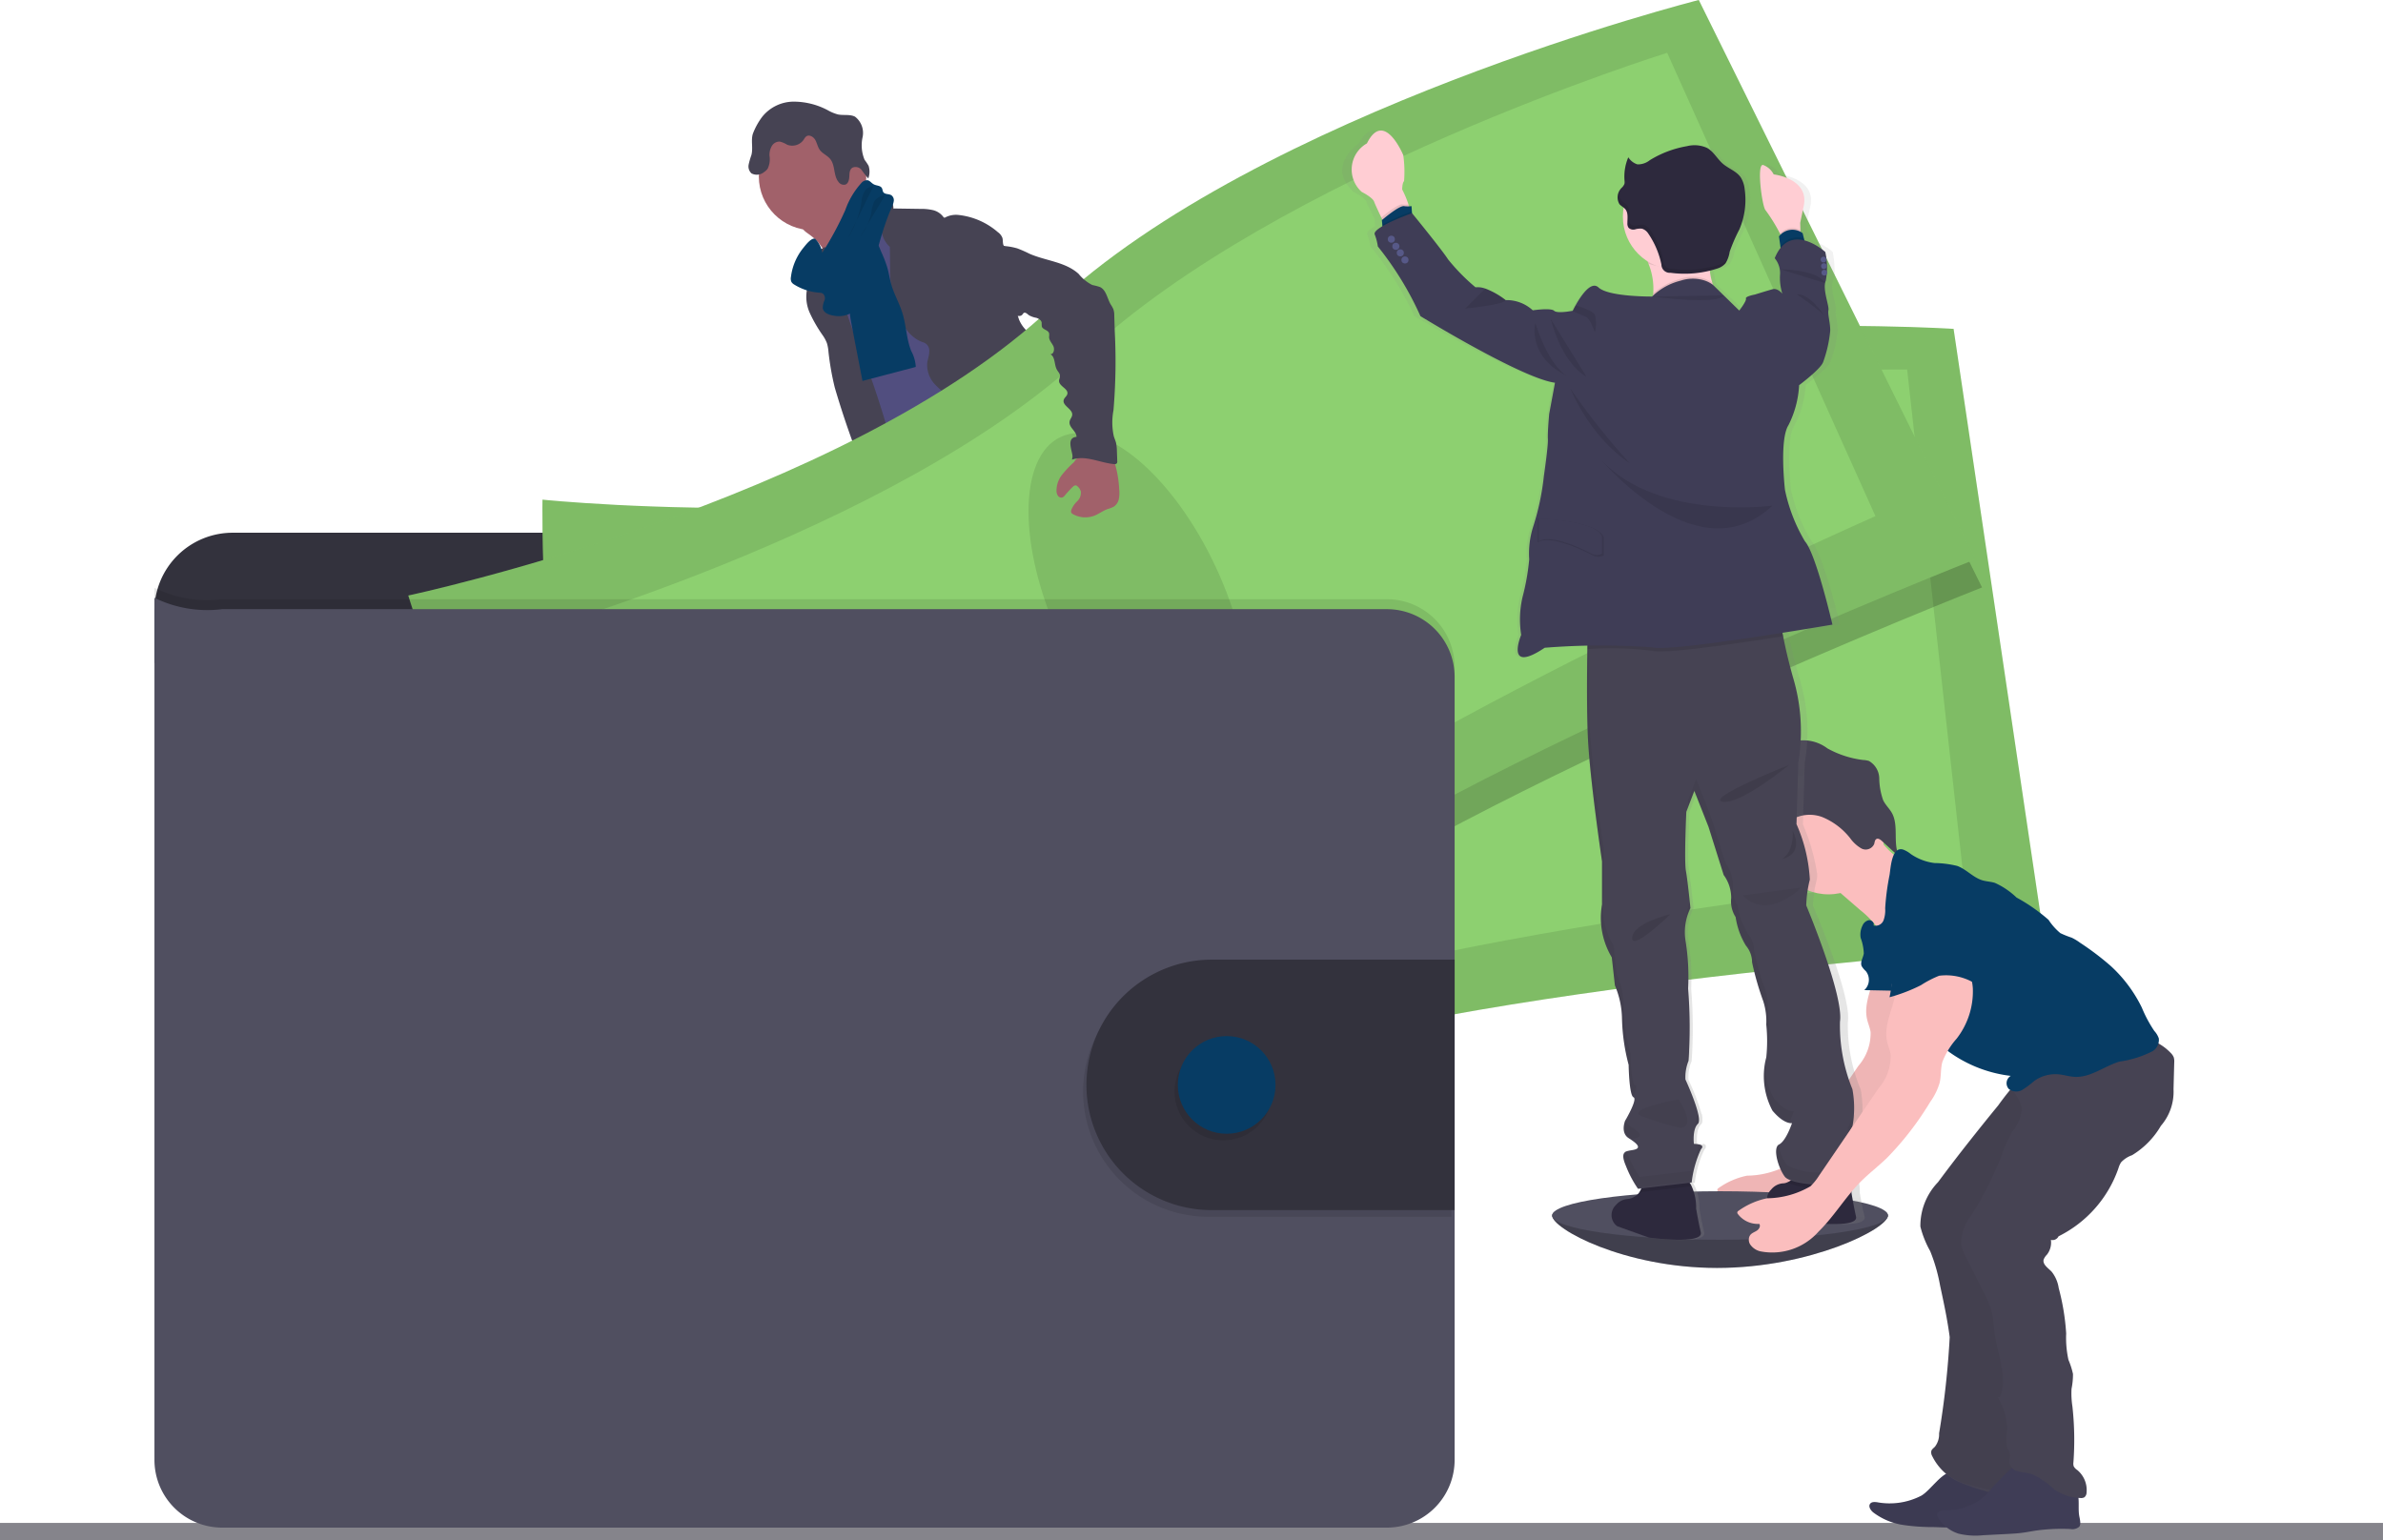 <svg xmlns="http://www.w3.org/2000/svg" xmlns:xlink="http://www.w3.org/1999/xlink" viewBox="0 0 119.097 77">
  <defs>
    <style>
      .cls-1 {
        fill: #85848b;
      }

      .cls-2 {
        fill: #504f60;
      }

      .cls-3 {
        opacity: 0.2;
      }

      .cls-4 {
        fill: #073c64;
      }

      .cls-5 {
        fill: #514e7f;
      }

      .cls-6 {
        fill: #464353;
      }

      .cls-7 {
        fill: #a1616a;
      }

      .cls-19, .cls-8 {
        opacity: 0.1;
      }

      .cls-9 {
        fill: #33323d;
      }

      .cls-10 {
        fill: #8dd070;
      }

      .cls-11 {
        fill: #fbbebe;
      }

      .cls-12, .cls-16 {
        opacity: 0.05;
      }

      .cls-13 {
        fill: #3f3d56;
      }

      .cls-14 {
        fill: url(#linear-gradient);
      }

      .cls-15 {
        fill: #2d293d;
      }

      .cls-17 {
        fill: #ffcdd3;
      }

      .cls-18 {
        fill: #575988;
      }
    </style>
    <linearGradient id="linear-gradient" x1="0.5" y1="1" x2="0.5" gradientUnits="objectBoundingBox">
      <stop offset="0" stop-color="gray" stop-opacity="0.251"/>
      <stop offset="0.54" stop-color="gray" stop-opacity="0.122"/>
      <stop offset="1" stop-color="gray" stop-opacity="0.102"/>
    </linearGradient>
  </defs>
  <g id="undraw_wallet_aym5" transform="translate(0)">
    <rect id="Rectangle_16" data-name="Rectangle 16" class="cls-1" width="119.096" height="0.87" transform="translate(0 76.13)"/>
    <path id="Path_2" data-name="Path 2" class="cls-2" d="M784.865,649.913c0,.669-3.9,2.621-8.538,2.621s-8.247-1.952-8.247-2.621,3.757-.454,8.4-.454S784.865,649.242,784.865,649.913Z" transform="translate(-690.509 -589.15)"/>
    <path id="Path_3" data-name="Path 3" class="cls-3" d="M784.865,653.72c0,.669-3.9,2.621-8.538,2.621s-8.247-1.952-8.247-2.621" transform="translate(-690.509 -592.958)"/>
    <path id="Path_4" data-name="Path 4" class="cls-4" d="M502.083,531.563a5.181,5.181,0,0,0,2.254-.076c.113-.035.238-.113.227-.227a.275.275,0,0,0-.051-.113,7.008,7.008,0,0,1-.681-1.3.113.113,0,0,0-.042-.059.106.106,0,0,0-.073,0c-.332.087-.62.3-.95.394a1.35,1.35,0,0,1-.517.039c-.15-.017-.354-.141-.49-.125C501.837,530.594,502.025,531.057,502.083,531.563Z" transform="translate(-454.409 -483.085)"/>
    <path id="Path_5" data-name="Path 5" class="cls-4" d="M623.546,514.284a3.936,3.936,0,0,0,1.3-1.223.212.212,0,0,0,.035-.106.218.218,0,0,0-.042-.1,4.216,4.216,0,0,0-1.059-1.143,3.087,3.087,0,0,0-.59.545c-.125.132-.47.34-.473.541,0,.114.132.245.193.34q.124.184.236.374A4.44,4.44,0,0,1,623.546,514.284Z" transform="translate(-561.643 -467.062)"/>
    <path id="Path_6" data-name="Path 6" class="cls-5" d="M470.532,539.409a.505.505,0,0,1-.091.329.446.446,0,0,1-.191.113c-1.052.377-2.269-.093-3.319.278-.216.076-.42.186-.637.259a3.463,3.463,0,0,1-.794.141c-.371.035-.744.058-1.117.068a2.684,2.684,0,0,1-.842-.074,1.011,1.011,0,0,1-.646-.512.491.491,0,0,1-.032-.364.392.392,0,0,1,.069-.113,1,1,0,0,1,.247-.2l.387-.25a2.6,2.6,0,0,1,.587-.311c.153-.05.315-.071.471-.113a3.2,3.2,0,0,0,1.345-1l.527-.562a.529.529,0,0,1,.183-.146.506.506,0,0,1,.227-.022,3.034,3.034,0,0,1,1.435.481,1.859,1.859,0,0,0,.354.209,1.264,1.264,0,0,0,.989-.122c.135-.073.105-.113.162-.243s.2-.212.315-.094a.333.333,0,0,1,.075.143,4.024,4.024,0,0,1,.07,1.17.516.516,0,0,0,.023.182,1.028,1.028,0,0,0,.1.168.384.384,0,0,1,.022.043A1.154,1.154,0,0,1,470.532,539.409Z" transform="translate(-419.908 -489.412)"/>
    <path id="Path_7" data-name="Path 7" class="cls-6" d="M470.532,554.541a.5.5,0,0,1-.091.329.446.446,0,0,1-.191.113c-1.052.377-2.269-.093-3.319.278-.216.076-.42.186-.637.259a3.463,3.463,0,0,1-.794.141c-.371.035-.744.058-1.117.068a2.688,2.688,0,0,1-.842-.074,1.011,1.011,0,0,1-.646-.512.491.491,0,0,1-.032-.364.392.392,0,0,1,.069-.113c.061.128.106.3.144.36a.736.736,0,0,0,.492.355,1.225,1.225,0,0,0,.454-.058,22.868,22.868,0,0,0,2.882-.6,6.659,6.659,0,0,1,.944-.363,7.407,7.407,0,0,1,1.021-.083c.538-.043,1.059-.205,1.589-.29A1.154,1.154,0,0,1,470.532,554.541Z" transform="translate(-419.908 -504.544)"/>
    <path id="Path_8" data-name="Path 8" class="cls-5" d="M604.68,519.585a1.913,1.913,0,0,1-.581,1.035,6.765,6.765,0,0,0-.814.89,7.166,7.166,0,0,1-.749,1.284,2.055,2.055,0,0,1-.454.323,3.17,3.17,0,0,1-.584.269,4.359,4.359,0,0,1-1.651.09,1.486,1.486,0,0,1-.524-.1,1.58,1.58,0,0,1-.218-.134,1.04,1.04,0,0,1-.34-.34.34.34,0,0,1-.033-.247.582.582,0,0,1,.158-.241,3.75,3.75,0,0,1,.4-.36,2.389,2.389,0,0,0,.52-.454,1.468,1.468,0,0,0,.2-.454,4.032,4.032,0,0,0,.146-.868,2.757,2.757,0,0,1,.06-.581c.084-.3.306-.567.281-.877a.219.219,0,0,1,.011-.133.185.185,0,0,1,.1-.065,1.851,1.851,0,0,1,.542-.126.632.632,0,0,1,.5.2c.077.093.128.227.242.263a.383.383,0,0,0,.172.007,1.445,1.445,0,0,0,.794-.244A.99.99,0,0,0,603.2,518c0-.1-.047-.211.114-.227.12-.016.216.113.277.193a2.688,2.688,0,0,1,.531.967.286.286,0,0,1,.1-.019.439.439,0,0,1,.362.185A.72.72,0,0,1,604.68,519.585Z" transform="translate(-540.368 -472.432)"/>
    <path id="Path_9" data-name="Path 9" class="cls-6" d="M605.015,528.372a1.913,1.913,0,0,1-.581,1.035,6.761,6.761,0,0,0-.814.89,7.166,7.166,0,0,1-.749,1.284,2.053,2.053,0,0,1-.454.323,3.169,3.169,0,0,1-.584.269,4.36,4.36,0,0,1-1.651.09,1.486,1.486,0,0,1-.524-.1,1.569,1.569,0,0,1-.218-.134,1.04,1.04,0,0,1-.34-.34.828.828,0,0,1,.34-.082c.245.014.424.245.659.317.335.1.668-.135,1.008-.216.221-.052.454-.039.673-.113a1.664,1.664,0,0,0,.5-.3,2.538,2.538,0,0,0,.532-.513,3.3,3.3,0,0,0,.312-.623,8.9,8.9,0,0,1,.631-1.207.851.851,0,0,1,.128-.168,1.79,1.79,0,0,1,.174-.126,1.318,1.318,0,0,0,.4-.731,1.285,1.285,0,0,1,.09-.244.439.439,0,0,1,.362.185A.72.72,0,0,1,605.015,528.372Z" transform="translate(-540.703 -481.219)"/>
    <path id="Path_10" data-name="Path 10" class="cls-7" d="M438.082,200.094a2.407,2.407,0,0,1,.681.794,16.391,16.391,0,0,1,1.021,3.074c.3-.3,1.475-.349,1.777-.65.126-.126.806-.755.908-.9s.86-.454.943-.608c.31-.555-2.2-2.657-1.876-3.206a.143.143,0,0,0,.026-.086.141.141,0,0,0-.042-.067,3.76,3.76,0,0,0-.725-.5,1.15,1.15,0,0,1-.553-.658,2.384,2.384,0,0,0-.641.433q-.69.591-1.356,1.206c-.174.161-.509.376-.59.606C437.56,199.783,437.916,199.959,438.082,200.094Z" transform="translate(-397.564 -188.319)"/>
    <path id="Path_11" data-name="Path 11" class="cls-5" d="M452.627,214.13a7.384,7.384,0,0,0-1.073.878,2.137,2.137,0,0,0-.681,1.094c-.032.169-.027.34-.053.512-.113.743-.756,1.288-1.039,1.983a3.439,3.439,0,0,0-.18.664,7.843,7.843,0,0,0-.13,1.3c-.007.423.408.715.561,1.11a6.773,6.773,0,0,1,.27,1.206,14.3,14.3,0,0,0,.681,2.235c.559,1.545,2.373,5.818,2.932,7.364,1.715-.43,6.278-1.418,7.8-2.325.506-.3-3.512-3.707-2.971-3.942a.2.2,0,0,0,.152-.285c-.541-2.367-2.234-4.312-3-6.616a20.072,20.072,0,0,0-1.109-2.243c-.329-.689-.5-1.45-.9-2.1a1.328,1.328,0,0,0-.287-.357,1.692,1.692,0,0,0-.317-.192C453.053,214.3,452.844,214.24,452.627,214.13Z" transform="translate(-408.051 -203.248)"/>
    <circle id="Ellipse_1" data-name="Ellipse 1" class="cls-7" cx="2.684" cy="2.684" r="2.684" transform="translate(37.925 6.139)"/>
    <path id="Path_12" data-name="Path 12" class="cls-6" d="M466.4,205.227a.9.9,0,0,1,1.009-.145.487.487,0,0,1,.3.484l1.331.02a2.672,2.672,0,0,1,.631.058.917.917,0,0,1,.526.33c.016.022.034.048.061.051a.1.1,0,0,0,.061-.02,1.155,1.155,0,0,1,.663-.113,3.58,3.58,0,0,1,1.948.856.63.63,0,0,1,.227.283c.047.151-.009.34.114.448a15.976,15.976,0,0,0,.715,3.631,1.629,1.629,0,0,0,.4.579,2.334,2.334,0,0,1,.43.642c.243.631-.092,1.373.144,2.006a3.436,3.436,0,0,0,.454.721,1.863,1.863,0,0,1,.388.93c.01.152-.009.305,0,.454a2.75,2.75,0,0,0,.113.6q.145.549.3,1.1a2.491,2.491,0,0,0,.926,1.541,7.558,7.558,0,0,1-3.839-.015,1.989,1.989,0,0,1-.479-.239,2.759,2.759,0,0,1-.841-1.355,6.4,6.4,0,0,1-.469-1.749,2.008,2.008,0,0,0-.081-.567,1.616,1.616,0,0,0-.753-.71,3.616,3.616,0,0,1-.908-.706,1.41,1.41,0,0,1-.368-1.06c.023-.187.1-.368.1-.556a.436.436,0,0,0-.258-.454c-.929-.281-1.373-1.382-1.58-2.331a7.482,7.482,0,0,1-.119-1.486l-.012-.968a1.278,1.278,0,0,1-.418-.918,1.089,1.089,0,0,0-.006-.3.839.839,0,0,0-.213-.323A2.887,2.887,0,0,1,466.4,205.227Z" transform="translate(-423.061 -195.144)"/>
    <path id="Path_13" data-name="Path 13" class="cls-6" d="M439.75,227.9a7.431,7.431,0,0,1-.03.9c-.026.113-.071.227-.1.332a1.952,1.952,0,0,0,.124,1.263,7.034,7.034,0,0,0,.646,1.118,1.816,1.816,0,0,1,.207.387,2,2,0,0,1,.079.441,13.717,13.717,0,0,0,.315,1.784,44.922,44.922,0,0,0,1.906,5.257.428.428,0,0,0,.259.176.471.471,0,0,0,.22-.045l.681-.261a.445.445,0,0,0,.158-.086.406.406,0,0,0,.1-.268,46.388,46.388,0,0,0-1.582-5.453,41.707,41.707,0,0,1-1.658-4.737,3.443,3.443,0,0,0-.487-1.515c-.137-.15-.091-.086-.255-.008a1.864,1.864,0,0,0-.241.126A.788.788,0,0,0,439.75,227.9Z" transform="translate(-399.27 -214.747)"/>
    <path id="Path_14" data-name="Path 14" class="cls-6" d="M556.62,320.79" transform="translate(-503.044 -297.805)"/>
    <path id="Path_15" data-name="Path 15" class="cls-4" d="M458.163,224.254c.183.966.371,1.929.558,2.895l2.664-.7a1.872,1.872,0,0,0-.227-.794c-.243-.609-.249-1.288-.445-1.914-.149-.477-.407-.915-.547-1.395-.081-.279-.121-.567-.2-.85a6.177,6.177,0,0,0-.313-.811,5.08,5.08,0,0,0-.581-1.077,1.694,1.694,0,0,0-.9.582,1.257,1.257,0,0,0-.166.567c-.047.6.17,1.2.1,1.794a5.275,5.275,0,0,0,.056,1.7Z" transform="translate(-415.616 -208.106)"/>
    <path id="Path_16" data-name="Path 16" class="cls-6" d="M476.643,328.738a3.182,3.182,0,0,1-.244,1.726,13.377,13.377,0,0,0-.542,2.6,2.249,2.249,0,0,1-.134.657c-.084.19-.227.349-.325.53a2.662,2.662,0,0,0-.2,1.6c.039.357.1.714.168,1.065a2.7,2.7,0,0,1,.069,1.3c.211-.047.354.227.34.441a1.177,1.177,0,0,0,.02.639c.261.1.263.454.255.732a6.157,6.157,0,0,0,.182,1.43q.592,2.848,1.257,5.68a4.386,4.386,0,0,0,2.993.2.6.6,0,0,0,.379-.381.665.665,0,0,0-.036-.293l-.433-1.577a2.9,2.9,0,0,1-.155-1.166c.042-.292.169-.606.026-.864-.049-.089-.126-.158-.183-.242-.227-.332-.108-.777-.09-1.18a.935.935,0,0,0-.018-.27,1.349,1.349,0,0,0-.129-.3,4.53,4.53,0,0,1-.5-2.254.557.557,0,0,0-.04-.294.95.95,0,0,1-.074-.12.329.329,0,0,1,.024-.217,1.987,1.987,0,0,1-.349-.34.489.489,0,0,0,.084-.765.255.255,0,0,0,.121-.439c-.056-.039-.129-.056-.169-.113-.061-.084-.011-.2.039-.29l.264-.478c.2-.355.242-.794.454-1.135a8.5,8.5,0,0,0,.7-1.6l.764-2.107.514.446a1.625,1.625,0,0,1,.422.481,2.076,2.076,0,0,1,.137.576c.188,1.144.908,2.135,1.174,3.262a2.148,2.148,0,0,0,.243.728,1.587,1.587,0,0,1,.138.209,1.108,1.108,0,0,1,.058.346,1.615,1.615,0,0,0,.681,1.157c.253.174.567.293.7.567a1.057,1.057,0,0,0,.113.242c.123.148.387.165.439.349.03.1-.025.227.033.318a.3.3,0,0,0,.126.094l.739.369c.826.413,1.248,1.362,1.858,2.053a4.428,4.428,0,0,1,.556.735c.263.471.385,1.062.829,1.362a1.256,1.256,0,0,1,.322.239c.14.184.089.441.1.673s.189.507.41.437a1.614,1.614,0,0,0,0,.857,4.312,4.312,0,0,0,2.617-1.06,1.032,1.032,0,0,0,.426-.715.256.256,0,0,0-.032-.142.405.405,0,0,0-.167-.126c-.691-.374-.9-1.242-1.248-1.947a16.865,16.865,0,0,0-1.135-1.735c-.822-1.243-1.382-2.746-2.625-3.566a1.786,1.786,0,0,1-.728-.639c-.076-.167-.085-.357-.145-.53a.46.46,0,0,0-.388-.34,2.378,2.378,0,0,0,.089-.824,1.04,1.04,0,0,0-.041-.355,1.728,1.728,0,0,0-.183-.352,3.374,3.374,0,0,1-.468-1.815,2.976,2.976,0,0,0-.032-.979c-.05-.158-.137-.3-.2-.454a2.837,2.837,0,0,1-.142-.853l-.068-1.09a5.364,5.364,0,0,0-.141-1.078c-.227-.846-.454-4.392-1.231-4.792s-2.113,2.33-2.988,2.383a3.89,3.89,0,0,0-1.135.219,5.529,5.529,0,0,0-1.546,1.021l-1.609,1.351A5.93,5.93,0,0,1,476.643,328.738Z" transform="translate(-430.83 -299.745)"/>
    <path id="Path_17" data-name="Path 17" class="cls-6" d="M414.818,163.758a2.023,2.023,0,0,1,1.561-.761,3.637,3.637,0,0,1,1.726.433,2.131,2.131,0,0,0,.5.207c.284.058.6-.019.856.113a1.025,1.025,0,0,1,.377,1.021,1.875,1.875,0,0,0,.1,1.135,2.619,2.619,0,0,1,.2.3.98.98,0,0,1-.016.631,4.086,4.086,0,0,1-.326-.416.384.384,0,0,0-.47-.121c-.146.1-.144.278-.152.439s-.049.354-.2.406a.326.326,0,0,1-.34-.133c-.26-.318-.155-.825-.413-1.145-.146-.182-.39-.27-.525-.461-.107-.15-.134-.34-.227-.5s-.31-.279-.454-.168a.614.614,0,0,0-.121.162.7.7,0,0,1-.828.25,1.386,1.386,0,0,0-.359-.155.444.444,0,0,0-.41.227.885.885,0,0,0-.113.474,1.093,1.093,0,0,1-.089.65.672.672,0,0,1-.182.172.565.565,0,0,1-.629.065.472.472,0,0,1-.141-.44,3.559,3.559,0,0,1,.134-.465c.1-.352-.031-.748.078-1.079A3.443,3.443,0,0,1,414.818,163.758Z" transform="translate(-376.727 -157.916)"/>
    <path id="Path_18" data-name="Path 18" class="cls-4" d="M432.754,202.49a.413.413,0,0,0,.025.246.391.391,0,0,0,.134.128,2.753,2.753,0,0,0,1.264.41.385.385,0,0,1,.175.045.307.307,0,0,1,.074.352.915.915,0,0,0-.081.374c.033.237.314.34.551.376a1.283,1.283,0,0,0,.96-.187,1.483,1.483,0,0,0,.4-.593c.651-1.5.879-3.151,1.539-4.643a.985.985,0,0,0,.1-.311.306.306,0,0,0-.123-.286c-.123-.076-.313-.033-.4-.152-.041-.06-.036-.142-.073-.205-.076-.135-.276-.113-.412-.192-.107-.057-.18-.174-.3-.2a.377.377,0,0,0-.31.134,3.99,3.99,0,0,0-.806,1.356,15.9,15.9,0,0,1-1.153,2.138,1.247,1.247,0,0,0-.361-.707c-.2-.041-.463.315-.573.448A2.855,2.855,0,0,0,432.754,202.49Z" transform="translate(-393.225 -188.642)"/>
    <path id="Path_19" data-name="Path 19" class="cls-8" d="M459.265,200.32a.544.544,0,0,0-.421.211,1.2,1.2,0,0,0-.176.567,4.93,4.93,0,0,1-.668,1.8" transform="translate(-415.614 -191.005)"/>
    <path id="Path_20" data-name="Path 20" class="cls-8" d="M464.569,204.31a.648.648,0,0,0-.55.33,1.855,1.855,0,0,0-.138.561,3.076,3.076,0,0,1-.55,1.179" transform="translate(-420.339 -194.542)"/>
    <path id="Path_21" data-name="Path 21" class="cls-9" d="M215.941,358.241v-1.409a3.912,3.912,0,0,0-3.912-3.911H156.372a3.912,3.912,0,0,0-3.912,3.911v2.6Z" transform="translate(-144.744 -326.29)"/>
    <path id="Path_22" data-name="Path 22" class="cls-10" d="M323.361,270.481s-.159,9.856,1.589,13.1,2.5,17.351,2.5,17.351,18.319,1.895,31.084-2.269,39.928-5.868,39.928-5.868l-4.577-30.852s-22.614-1.45-35.478,4.685S323.361,270.481,323.361,270.481Z" transform="translate(-296.249 -245.503)"/>
    <path id="Path_23" data-name="Path 23" class="cls-8" d="M323.361,270.481s-.159,9.856,1.589,13.1,2.5,17.351,2.5,17.351,18.319,1.895,31.084-2.269,39.928-5.868,39.928-5.868l-4.577-30.852s-22.614-1.45-35.478,4.685S323.361,270.481,323.361,270.481Z" transform="translate(-296.249 -245.503)"/>
    <path id="Path_24" data-name="Path 24" class="cls-10" d="M358.239,291.1s-.573,8.132.865,10.731,1.5,14.2,1.5,14.2,16.486.765,28.213-3.227,36.371-6.581,36.371-6.581l-2.8-25.23S402,280.782,390.1,286.4,358.239,291.1,358.239,291.1Z" transform="translate(-327.073 -262.522)"/>
    <ellipse id="Ellipse_2" data-name="Ellipse 2" class="cls-8" cx="4.28" cy="9.18" rx="4.28" ry="9.18" transform="translate(56.329 27.972) rotate(-7.1)"/>
    <path id="Path_25" data-name="Path 25" class="cls-3" d="M331.7,130.66s-21.969,5.56-32.329,15.347S267.2,160.428,267.2,160.428s2.873,9.428,5.531,11.979,7.7,15.75,7.7,15.75,18.016-3.819,28.886-11.7,36.205-17.841,36.205-17.841Z" transform="translate(-246.464 -129.25)"/>
    <path id="Path_26" data-name="Path 26" class="cls-10" d="M264.29,148s2.872,9.429,5.527,11.98,7.7,15.749,7.7,15.749,18.018-3.818,28.89-11.7,36.2-17.838,36.2-17.838L328.787,118.23s-21.968,5.56-32.328,15.347S264.29,148,264.29,148Z" transform="translate(-243.885 -118.23)"/>
    <path id="Path_27" data-name="Path 27" class="cls-8" d="M264.29,148s2.872,9.429,5.527,11.98,7.7,15.749,7.7,15.749,18.018-3.818,28.89-11.7,36.2-17.838,36.2-17.838L328.787,118.23s-21.968,5.56-32.328,15.347S264.29,148,264.29,148Z" transform="translate(-243.885 -118.23)"/>
    <path id="Path_28" data-name="Path 28" class="cls-10" d="M308,170.809s1.951,7.917,4.117,9.948,5.787,13.049,5.787,13.049,15.924-4.332,25.861-11.731,32.6-17.414,32.6-17.414L365.957,141.5s-19.47,6.056-29.073,15.056S308,170.809,308,170.809Z" transform="translate(-282.635 -138.86)"/>
    <ellipse id="Ellipse_3" data-name="Ellipse 3" class="cls-8" cx="4.28" cy="9.18" rx="4.28" ry="9.18" transform="translate(49.132 23.65) rotate(-24.97)"/>
    <path id="Path_29" data-name="Path 29" class="cls-8" d="M217.47,381.167v39.147a3.385,3.385,0,0,1-3.386,3.385h-58.21a3.385,3.385,0,0,1-3.384-3.385V377.22a5.978,5.978,0,0,0,3.384.567h58.21A3.386,3.386,0,0,1,217.47,381.167Z" transform="translate(-144.771 -347.832)"/>
    <path id="Path_30" data-name="Path 30" class="cls-2" d="M217.47,385.548v39.147a3.386,3.386,0,0,1-3.386,3.385h-58.21a3.385,3.385,0,0,1-3.384-3.385V381.6a6,6,0,0,0,3.384.567h58.21A3.386,3.386,0,0,1,217.47,385.548Z" transform="translate(-144.771 -351.715)"/>
    <path id="Path_31" data-name="Path 31" class="cls-8" d="M579.922,543.936v12.519H567.78a6.26,6.26,0,1,1,0-12.52Z" transform="translate(-507.388 -495.63)"/>
    <path id="Path_32" data-name="Path 32" class="cls-9" d="M581.381,541v12.521H569.24a6.26,6.26,0,1,1,0-12.52Z" transform="translate(-508.682 -493.028)"/>
    <circle id="Ellipse_4" data-name="Ellipse 4" class="cls-8" cx="2.441" cy="2.441" r="2.441" transform="translate(58.699 52.125)"/>
    <circle id="Ellipse_5" data-name="Ellipse 5" class="cls-4" cx="2.441" cy="2.441" r="2.441" transform="translate(58.865 51.794)"/>
    <path id="Path_33" data-name="Path 33" class="cls-11" d="M848.781,526.363c.1,1.045-.694,2.06-.464,3.083.05.219.144.426.178.647a2.486,2.486,0,0,1-.613,1.692l-2.973,4.362a2.709,2.709,0,0,1-.424.524,4.395,4.395,0,0,1-2.167.6,3.7,3.7,0,0,0-1.452.642.093.093,0,0,0-.014.127,1.248,1.248,0,0,0,1.08.507c.078.1,0,.254-.113.328-.16.114-.379.141-.411.411a.445.445,0,0,0,.054.272.845.845,0,0,0,.52.362,3.088,3.088,0,0,0,2.912-.991c.771-.752,1.323-1.7,2.079-2.468.419-.423.894-.786,1.325-1.2a15.177,15.177,0,0,0,2.174-2.813,3.139,3.139,0,0,0,.471-.958c.082-.348.043-.7.135-1.037a3.819,3.819,0,0,1,.713-1.165,3.856,3.856,0,0,0,.81-2.509,2.4,2.4,0,0,0-1.468-2.082,1.3,1.3,0,0,0-.823-.05,1.954,1.954,0,0,0-.837.666l-.567.652a1.53,1.53,0,0,0-.329.5.523.523,0,0,0,.113.555" transform="translate(-755.006 -478.499)"/>
    <path id="Path_34" data-name="Path 34" class="cls-12" d="M848.781,526.363c.1,1.045-.694,2.06-.464,3.083.05.219.144.426.178.647a2.486,2.486,0,0,1-.613,1.692l-2.973,4.362a2.709,2.709,0,0,1-.424.524,4.395,4.395,0,0,1-2.167.6,3.7,3.7,0,0,0-1.452.642.093.093,0,0,0-.014.127,1.248,1.248,0,0,0,1.08.507c.078.1,0,.254-.113.328-.16.114-.379.141-.411.411a.445.445,0,0,0,.054.272.845.845,0,0,0,.52.362,3.088,3.088,0,0,0,2.912-.991c.771-.752,1.323-1.7,2.079-2.468.419-.423.894-.786,1.325-1.2a15.177,15.177,0,0,0,2.174-2.813,3.139,3.139,0,0,0,.471-.958c.082-.348.043-.7.135-1.037a3.819,3.819,0,0,1,.713-1.165,3.856,3.856,0,0,0,.81-2.509,2.4,2.4,0,0,0-1.468-2.082,1.3,1.3,0,0,0-.823-.05,1.954,1.954,0,0,0-.837.666l-.567.652a1.53,1.53,0,0,0-.329.5.523.523,0,0,0,.113.555" transform="translate(-755.006 -478.499)"/>
    <path id="Path_35" data-name="Path 35" class="cls-13" d="M910.43,767.707a3.441,3.441,0,0,1-2.213.328c-.121-.015-.266-.024-.34.07-.113.136.02.34.159.446a3.274,3.274,0,0,0,1.519.625,10,10,0,0,0,1.486.1,25.127,25.127,0,0,0,4.063-.149.574.574,0,0,0,.227-.066.415.415,0,0,0,.168-.255,1.013,1.013,0,0,0-.353-.967,2.963,2.963,0,0,0-.948-.508l-1.18-.46A3.034,3.034,0,0,0,912,766.5C911.433,766.541,910.9,767.433,910.43,767.707Z" transform="translate(-814.406 -692.939)"/>
    <path id="Path_36" data-name="Path 36" class="cls-12" d="M910.43,767.707a3.441,3.441,0,0,1-2.213.328c-.121-.015-.266-.024-.34.07-.113.136.02.34.159.446a3.274,3.274,0,0,0,1.519.625,10,10,0,0,0,1.486.1,25.127,25.127,0,0,0,4.063-.149.574.574,0,0,0,.227-.066.415.415,0,0,0,.168-.255,1.013,1.013,0,0,0-.353-.967,2.963,2.963,0,0,0-.948-.508l-1.18-.46A3.034,3.034,0,0,0,912,766.5C911.433,766.541,910.9,767.433,910.43,767.707Z" transform="translate(-814.406 -692.939)"/>
    <path id="Path_37" data-name="Path 37" class="cls-6" d="M931,586.769a3.139,3.139,0,0,0-.878,2.217,4.935,4.935,0,0,0,.489,1.223,8.637,8.637,0,0,1,.495,1.72c.184.856.369,1.713.481,2.583a42.953,42.953,0,0,1-.53,4.81,1.017,1.017,0,0,1-.208.667c-.065.068-.151.123-.18.211a.361.361,0,0,0,.04.25,2.746,2.746,0,0,0,1.475,1.355,11.668,11.668,0,0,0,2.845.748.568.568,0,0,0,.268-.035.521.521,0,0,0,.207-.237c.494-.944.019-4.3.026-5.366.007-.888.217-1.771.178-2.659-.032-.713-.227-1.409-.292-2.12a12.506,12.506,0,0,1,.314-3.485c.163-.883.328-1.766.538-2.637a5.061,5.061,0,0,1,.567-1.531c.227-.367.546-.673.81-1.021a4.61,4.61,0,0,0,.908-3.375,8.843,8.843,0,0,0-1.851.492,5.765,5.765,0,0,0-1.65,1.061,13.861,13.861,0,0,0-1.039,1.286q-.725.884-1.432,1.78Q931.77,585.732,931,586.769Z" transform="translate(-834.145 -527.667)"/>
    <path id="Path_38" data-name="Path 38" class="cls-12" d="M931,586.464a3.141,3.141,0,0,0-.878,2.217,4.926,4.926,0,0,0,.489,1.224,8.629,8.629,0,0,1,.495,1.719c.184.857.369,1.715.481,2.583a42.923,42.923,0,0,1-.53,4.81,1.02,1.02,0,0,1-.208.668c-.065.067-.151.121-.18.21a.36.36,0,0,0,.04.25,2.779,2.779,0,0,0,1.475,1.362,10.962,10.962,0,0,0,2.845.532.566.566,0,0,0,.268-.035.513.513,0,0,0,.207-.236c.494-.944.019-4.085.026-5.152.007-.89.217-1.771.178-2.66-.032-.713-.227-1.409-.292-2.118a12.51,12.51,0,0,1,.314-3.486c.163-.882.328-1.765.538-2.637a5.061,5.061,0,0,1,.567-1.531c.227-.367.546-.673.81-1.021a4.607,4.607,0,0,0,.908-3.375,8.843,8.843,0,0,0-1.851.492,5.792,5.792,0,0,0-1.65,1.062,13.7,13.7,0,0,0-1.039,1.284q-.725.884-1.432,1.781Q931.77,585.425,931,586.464Z" transform="translate(-834.145 -527.401)"/>
    <circle id="Ellipse_6" data-name="Ellipse 6" class="cls-11" cx="2.754" cy="2.754" r="2.754" transform="translate(88.631 39.2)"/>
    <path id="Path_39" data-name="Path 39" class="cls-11" d="M891.167,482.834a3.566,3.566,0,0,0,2.286,1.6l-.208.755a7.153,7.153,0,0,1-1.762,3.565,1.657,1.657,0,0,0-.279-1.289,4.857,4.857,0,0,0-.935-.977l-1.585-1.373a.48.48,0,0,1-.113-.134.4.4,0,0,1,0-.3,3.68,3.68,0,0,1,1.248-1.446,4.326,4.326,0,0,0,.628-.731C890.763,482.047,890.959,482.5,891.167,482.834Z" transform="translate(-797.302 -440.996)"/>
    <path id="Path_40" data-name="Path 40" class="cls-6" d="M852.486,446.3l-.062-.517c.435.113.848-.256,1.126-.639s.536-.833.959-.993a1.986,1.986,0,0,1,1.55.372,4.9,4.9,0,0,0,1.778.579,1.171,1.171,0,0,1,.294.048,1.023,1.023,0,0,1,.519.879,3.437,3.437,0,0,0,.192,1.076c.113.246.325.429.454.672.34.651.011,1.542.367,2.181l-.883-.809c-.081-.074-.194-.151-.284-.089-.07.05-.076.158-.1.244a.464.464,0,0,1-.629.227,1.8,1.8,0,0,1-.567-.514,3.444,3.444,0,0,0-1.4-1.062,1.8,1.8,0,0,0-1.475.1c-.412.233-.714.775-1.219.794-.692.026-.98-1.263-1.3-1.772a.624.624,0,0,0,.182-.781C852.028,446.269,852.476,446.216,852.486,446.3Z" transform="translate(-764.729 -407.111)"/>
    <path id="Path_41" data-name="Path 41" class="cls-7" d="M550.682,316.572a5.36,5.36,0,0,0-.612.642,1.286,1.286,0,0,0-.281.825.422.422,0,0,0,.079.242.2.2,0,0,0,.227.069.305.305,0,0,0,.113-.1,5.471,5.471,0,0,1,.381-.413c.049-.049.113-.1.179-.082a.191.191,0,0,1,.077.051.522.522,0,0,1,.16.25.588.588,0,0,1-.176.483,1.239,1.239,0,0,0-.3.438.194.194,0,0,0,0,.141.211.211,0,0,0,.089.075,1.266,1.266,0,0,0,1.071.07c.227-.092.429-.25.663-.331a1.531,1.531,0,0,0,.293-.113.608.608,0,0,0,.26-.389,1.6,1.6,0,0,0,.017-.478,5.493,5.493,0,0,0-.39-1.8.227.227,0,0,0-.066-.1.21.21,0,0,0-.113-.031,2.7,2.7,0,0,0-1.047-.072.741.741,0,0,0-.247.22C551.009,316.236,550.682,316.5,550.682,316.572Z" transform="translate(-496.987 -293.487)"/>
    <path id="Path_42" data-name="Path 42" class="cls-6" d="M525.019,236.558c0-.277-.34-.945.2-.989,0-.3-.419-.48-.34-.794.025-.1.113-.189.124-.3.034-.3-.513-.467-.422-.758.034-.113.154-.179.18-.292.061-.262-.407-.379-.416-.648,0-.091.051-.176.046-.267,0-.113-.1-.2-.153-.3-.142-.253-.073-.645-.331-.775.171.015.227-.239.157-.395s-.215-.29-.216-.463a.7.7,0,0,0,0-.188c-.048-.166-.319-.179-.364-.34a1.435,1.435,0,0,1-.006-.186c-.018-.128-.15-.21-.273-.246a1.115,1.115,0,0,1-.365-.13c-.079-.06-.171-.16-.256-.113-.032.019-.048.056-.071.083-.1.119-.3.067-.426-.02a1.748,1.748,0,0,1-.648-1.17c-.081-.45-.078-.916-.179-1.362a2.913,2.913,0,0,0-.122-.408,2.145,2.145,0,0,1-.191-.406c-.02-.261.52-.083.725-.057a3.226,3.226,0,0,1,.589.113,6.292,6.292,0,0,1,.6.264c.819.362,1.809.406,2.467,1.014a2.067,2.067,0,0,0,.681.553,3.083,3.083,0,0,1,.381.1c.312.146.361.561.531.86a1.684,1.684,0,0,1,.14.25.964.964,0,0,1,.045.318l.024.786a29,29,0,0,1-.064,3.948,3.237,3.237,0,0,0,.015,1.292c.034.113.082.22.113.335a2.042,2.042,0,0,1,.043.408l.018.509a.158.158,0,0,1-.025.113.163.163,0,0,1-.137.033c-.709-.064-1.426-.463-2.1-.221" transform="translate(-471.417 -213.73)"/>
    <ellipse id="Ellipse_7" data-name="Ellipse 7" class="cls-2" cx="8.392" cy="1.213" rx="8.392" ry="1.213" transform="translate(77.574 59.549)"/>
    <path id="Path_43" data-name="Path 43" class="cls-14" d="M701.768,230.077c-.148-.632-.239-1.187-.239-1.187a2.446,2.446,0,0,0-.275-1.2v-.172h0v-1.271a4.337,4.337,0,0,1,.321-.666,5.011,5.011,0,0,0,0-1.863,8.244,8.244,0,0,1-.642-3.373c.205-1.309-1.741-5.814-1.741-5.814a5.741,5.741,0,0,1,.183-1.287.983.983,0,0,0,.025-.27v-.023a10,10,0,0,0-.713-2.482l.092-3.084a9.067,9.067,0,0,0-.275-4.261c-.248-.852-.407-1.534-.508-2.061-.011-.059-.023-.113-.032-.171,1.463-.227,2.58-.408,2.58-.408s-.849-3.55-1.422-4.172a8.2,8.2,0,0,1-1.031-2.575s-.3-2.507.184-3.24a4.871,4.871,0,0,0,.55-2s1.1-.794,1.238-1.154a5.888,5.888,0,0,0,.367-1.575c0-.421-.137-.794-.092-1.021s-.321-1.065-.137-1.465a1.076,1.076,0,0,0,.073-.385.05.05,0,0,0,0-.011h0a5.389,5.389,0,0,0-.1-1.042,2.956,2.956,0,0,0-1.089-.582l-.024-.1-.062-.25a1.211,1.211,0,0,0-.108-.064v-.091l-.01-.361.172-.81c.34-1.409-1.542-1.619-1.542-1.619a.993.993,0,0,0-.533-.467c-.378-.133-.062,2.12.113,2.269a8.873,8.873,0,0,1,.742,1.162h0l.032.057a.8.8,0,0,0-.086.091l.071.489.011.075a2.031,2.031,0,0,0-.3.512,1.1,1.1,0,0,1,.276.794,2.547,2.547,0,0,0,.113.976c-.02-.024-.262-.285-.5-.221s-.917.267-.917.267-.5.089-.454.2-.34.6-.34.6l-1.355-1.284c-.014-.039-.028-.077-.04-.113a3.125,3.125,0,0,1-.113-.567,3.092,3.092,0,0,0,.433-.137.935.935,0,0,0,.375-.241,1.451,1.451,0,0,0,.219-.584,8.6,8.6,0,0,1,.5-1.121,3.645,3.645,0,0,0,.255-2.018,1.316,1.316,0,0,0-.208-.59c-.221-.3-.623-.428-.915-.671s-.48-.614-.82-.794a1.627,1.627,0,0,0-1.028-.089,5.541,5.541,0,0,0-1.921.7,1,1,0,0,1-.642.211.838.838,0,0,1-.463-.34.118.118,0,0,1,.006-.018.108.108,0,0,1-.015-.018,2.393,2.393,0,0,0-.211,1.014,1.244,1.244,0,0,0,.007.162v.1h0a.26.26,0,0,1-.01.071.517.517,0,0,1-.127.183,1.219,1.219,0,0,0-.114.151.188.188,0,0,1,.018-.056.807.807,0,0,0-.141.428.437.437,0,0,0,.1.306,1.471,1.471,0,0,0,.221.177,2.578,2.578,0,0,0-.041.454,2.622,2.622,0,0,0,1.278,2.236c.016.037.031.076.045.113a3.231,3.231,0,0,1,.246,1.475.7.7,0,0,1-.016.107c-.006.035-.034.037-.049.057h0s-2.239.023-2.765-.454-1.33,1.165-1.33,1.165-.8.155-.963,0-1.1-.022-1.1-.022a2.023,2.023,0,0,0-1.4-.511,4.106,4.106,0,0,0-1.021-.567h0l-.025-.009h0a1.144,1.144,0,0,0-.505-.064,10.188,10.188,0,0,1-1.422-1.4c-.321-.49-1.85-2.3-1.856-2.308v-.087l-.017-.263a.942.942,0,0,1-.137.011c-.008-.026-.019-.057-.031-.092a5.063,5.063,0,0,0-.325-.745s0-.332.1-.416a5.735,5.735,0,0,0-.04-1.3s-.992-2.318-1.88-.588c0,0-1.679,1.12-.27,2.425,0,0,.567.272.642.488.052.14.243.531.371.794l.058.113-.016.014.02.218.009.084c-.266.151-.446.3-.4.413a2.484,2.484,0,0,1,.16.6,15.97,15.97,0,0,1,2.2,3.485s5.228,3.107,6.947,3.328l-.3,1.549a12.338,12.338,0,0,0-.068,1.265c.023.332-.207,1.842-.207,1.842a12.315,12.315,0,0,1-.55,2.53,4.263,4.263,0,0,0-.207,1.642,11.216,11.216,0,0,1-.34,1.886,4.818,4.818,0,0,0-.069,1.887s-.87,2,1.215.643c0,0,1.021-.064,2.2-.1v.113c0,.152,0,.317-.008.489-.016,1.144-.023,2.723.03,3.912.092,2.108.734,6.281.734,6.281v2.1a2.86,2.86,0,0,0-.061.6,3.9,3.9,0,0,0,.567,2.1l.161,1.4a5.453,5.453,0,0,1,.383,1.475.783.783,0,0,1-.016.133.891.891,0,0,0-.018.214,12.08,12.08,0,0,0,.361,2.156s.023,1.531.252,1.62c.2.076-.262.882-.4,1.113a.314.314,0,0,1-.008-.043l-.028.045a1.087,1.087,0,0,0-.071.388.556.556,0,0,0,.254.538c.436.267.669.488.3.576a3.857,3.857,0,0,0-.4.085.175.175,0,0,0-.019-.051.243.243,0,0,0-.151.268,1.136,1.136,0,0,0,.135.515,5.622,5.622,0,0,0,.621,1.135l.176-.019a.857.857,0,0,1-.1.19.73.73,0,0,1-.259.227.8.8,0,0,1-.314.108.885.885,0,0,0-.649.315.677.677,0,0,0,.079,1.053l1.64.567s2.821.367,2.671-.267-.241-1.187-.241-1.187a2.5,2.5,0,0,0-.227-1.122,1.462,1.462,0,0,0-.1-.166l.1-.01a5.194,5.194,0,0,1,.481-1.665c.064-.061.078-.113.064-.145.028-.076-.044-.12-.136-.146l-.02.056a1.336,1.336,0,0,0-.273-.031s-.092-.732.206-1a.283.283,0,0,0,.058-.218,1.17,1.17,0,0,0-.032-.3.147.147,0,0,1-.01.018,10.757,10.757,0,0,0-.658-1.721,2.1,2.1,0,0,1,.161-.932,23.475,23.475,0,0,0-.024-3.617,10.951,10.951,0,0,0-.137-2.374,2.665,2.665,0,0,1,.252-1.643V214.6l-.026-.255a.069.069,0,0,0,0,.016c-.047-.429-.134-1.206-.2-1.565-.092-.511.024-2.95.024-2.95l.412-1.044.734,1.8.78,2.4a2.048,2.048,0,0,1,.395,1.021v.075a1.322,1.322,0,0,0-.009.16,1.425,1.425,0,0,0,.237.854,3.7,3.7,0,0,0,.528,1.42,1.274,1.274,0,0,1,.321.843,14.734,14.734,0,0,0,.567,1.929,2.87,2.87,0,0,1,.161,1.115h0v.059s.054.588.052,1.08v.176a.053.053,0,0,0,0-.012,1.713,1.713,0,0,1-.048.4l-.007.023a.29.29,0,0,1,.008-.083,4.174,4.174,0,0,0-.113,1.021,2.644,2.644,0,0,0,.437,1.7c.62.71,1.009.622,1.009.622s-.3.887-.665,1.065a.171.171,0,0,0-.039.025.388.388,0,0,0-.009-.052.432.432,0,0,0-.113.331,2.38,2.38,0,0,0,.454,1.315.74.74,0,0,0,.31.182.5.5,0,0,1-.058.035,1.237,1.237,0,0,1-.126.06.661.661,0,0,1-.187.049.874.874,0,0,0-.649.315.676.676,0,0,0,.079,1.052l1.64.567S701.916,230.709,701.768,230.077Z" transform="translate(-608.581 -169.255)"/>
    <path id="Path_44" data-name="Path 44" class="cls-15" d="M796.141,639.171l-1.589-.567a.689.689,0,0,1-.077-1.053.849.849,0,0,1,.629-.315.754.754,0,0,0,.3-.108.726.726,0,0,0,.252-.227,1.171,1.171,0,0,0,.18-.614s1.743-.511,2.219,0a1.288,1.288,0,0,1,.211.31,2.593,2.593,0,0,1,.227,1.122s.089.554.233,1.187S796.141,639.171,796.141,639.171Z" transform="translate(-713.724 -577.302)"/>
    <path id="Path_45" data-name="Path 45" class="cls-15" d="M864.581,632.254l-1.589-.567a.688.688,0,0,1-.077-1.052.838.838,0,0,1,.628-.315.589.589,0,0,0,.182-.049,1.192,1.192,0,0,0,.122-.06,1,1,0,0,0,.432-.843s1.742-.511,2.219,0a1.26,1.26,0,0,1,.167.227,2.521,2.521,0,0,1,.266,1.205s.089.555.227,1.187S864.581,632.254,864.581,632.254Z" transform="translate(-774.398 -571.167)"/>
    <path id="Path_46" data-name="Path 46" class="cls-8" d="M808.959,636.275a1.29,1.29,0,0,1,.211.31h0l-2.61.3a1.171,1.171,0,0,0,.18-.614S808.482,635.764,808.959,636.275Z" transform="translate(-724.623 -577.29)"/>
    <path id="Path_47" data-name="Path 47" class="cls-8" d="M874.641,629.614v.489c-.406.668-2.37.522-2.941.187a1.211,1.211,0,0,0,.123-.06,1,1,0,0,0,.432-.843s1.742-.511,2.219,0A1.255,1.255,0,0,1,874.641,629.614Z" transform="translate(-782.371 -571.184)"/>
    <path id="Path_48" data-name="Path 48" class="cls-6" d="M796.716,411.893a4.449,4.449,0,0,0-.31.666v1.753c-.445.732-2.752.488-3.064.088s-.638-1.439-.287-1.619.643-1.065.643-1.065-.378.089-.977-.622a3.67,3.67,0,0,1-.31-2.662,7.863,7.863,0,0,0,0-1.642,3.3,3.3,0,0,0-.154-1.177,14.641,14.641,0,0,1-.555-1.929,1.306,1.306,0,0,0-.311-.843,3.8,3.8,0,0,1-.511-1.421,1.456,1.456,0,0,1-.221-.954,1.938,1.938,0,0,0-.378-1.154l-.755-2.4-.71-1.8-.4,1.043s-.113,2.441-.021,2.95.227,1.864.227,1.864a2.736,2.736,0,0,0-.244,1.642,11.21,11.21,0,0,1,.127,2.376,24.214,24.214,0,0,1,.022,3.616,2.166,2.166,0,0,0-.155.933s.908,1.952.622,2.218-.2,1-.2,1,.621,0,.355.267a5.348,5.348,0,0,0-.466,1.665L786,415a5.583,5.583,0,0,1-.6-1.135c-.355-.825.066-.732.423-.822s.132-.31-.29-.576-.177-.866-.177-.866.643-1.087.421-1.176-.244-1.62-.244-1.62a9.858,9.858,0,0,1-.332-2.308,4.415,4.415,0,0,0-.355-1.664l-.155-1.4a3.847,3.847,0,0,1-.488-2.642v-2.156s-.622-4.171-.71-6.279c-.057-1.35-.041-3.193-.023-4.343.011-.644.023-1.072.023-1.072l9.586-1a8,8,0,0,0,.174,1.424c.1.526.252,1.208.492,2.061a9.363,9.363,0,0,1,.267,4.26l-.09,3.085a7.854,7.854,0,0,1,.666,2.773,5.921,5.921,0,0,0-.179,1.289s1.886,4.5,1.686,5.814a8.466,8.466,0,0,0,.621,3.373A5.1,5.1,0,0,1,796.716,411.893Z" transform="translate(-704.137 -355.572)"/>
    <path id="Path_49" data-name="Path 49" class="cls-12" d="M852.05,509.659l2.918-.389S853.315,510.957,852.05,509.659Z" transform="translate(-764.951 -464.898)"/>
    <path id="Path_50" data-name="Path 50" class="cls-8" d="M869.892,484.14s.1,1.033-.532,1.421C869.36,485.561,870.491,485.384,869.892,484.14Z" transform="translate(-780.297 -442.62)"/>
    <path id="Path_51" data-name="Path 51" class="cls-8" d="M845.518,455.2s-2.44,2.008-3.327,1.842S845.518,455.2,845.518,455.2Z" transform="translate(-756.102 -416.964)"/>
    <path id="Path_52" data-name="Path 52" class="cls-8" d="M805.25,521s-1.853.421-1.909,1.165S805.25,521,805.25,521Z" transform="translate(-721.768 -475.297)"/>
    <path id="Path_53" data-name="Path 53" class="cls-12" d="M808.077,602.56s-2.618.488-1.875.82a12.709,12.709,0,0,0,1.964.6S809.012,604.024,808.077,602.56Z" transform="translate(-724.188 -547.603)"/>
    <g id="Group_9" data-name="Group 9" class="cls-16" transform="translate(79.315 31.308)">
      <path id="Path_54" data-name="Path 54" d="M799.949,611.489a.516.516,0,0,1-.239-.379l-.027.047s-.244.6.178.865c.048.031.094.061.136.091.078-.015.162-.026.243-.047C800.6,611.977,800.371,611.756,799.949,611.489Z" transform="translate(-797.778 -586.49)"/>
      <path id="Path_55" data-name="Path 55" d="M831.342,609.334c.073-.066.07-.236.026-.454a1.276,1.276,0,0,0-.149.642A.552.552,0,0,1,831.342,609.334Z" transform="translate(-825.799 -584.513)"/>
      <path id="Path_56" data-name="Path 56" d="M827.367,515.59a3.026,3.026,0,0,0-.177.816,3.3,3.3,0,0,1,.2-.56Z" transform="translate(-822.227 -501.809)"/>
      <path id="Path_57" data-name="Path 57" d="M881.209,503.433a1.038,1.038,0,0,0,.024-.243c-.033.166-.056.319-.073.454C881.175,503.575,881.191,503.509,881.209,503.433Z" transform="translate(-870.073 -490.816)"/>
      <path id="Path_58" data-name="Path 58" d="M827.712,581.264a1.42,1.42,0,0,0,.066-.494,1.677,1.677,0,0,0-.128.623.6.6,0,0,1,.062-.129Z" transform="translate(-822.634 -559.593)"/>
      <path id="Path_59" data-name="Path 59" d="M803.2,622a8.81,8.81,0,0,0-.305,1.362l-2.684.31a5.585,5.585,0,0,1-.6-1.135,2.039,2.039,0,0,1-.076-.2c-.161.074-.227.241-.014.727a5.672,5.672,0,0,0,.6,1.135l2.684-.311a5.34,5.34,0,0,1,.465-1.665C803.41,622.1,803.326,622.033,803.2,622Z" transform="translate(-797.58 -596.145)"/>
      <path id="Path_60" data-name="Path 60" d="M785.531,416.01s.022,1.531.244,1.619h0c.114-.253.187-.494.087-.533-.227-.089-.244-1.62-.244-1.62a9.86,9.86,0,0,1-.333-2.308,4.415,4.415,0,0,0-.355-1.663l-.155-1.4a3.847,3.847,0,0,1-.488-2.642v-2.156s-.622-4.171-.71-6.279c-.057-1.35-.041-3.193-.023-4.343,0-.208.007-.391.01-.547l-.076.008s-.013.427-.023,1.072c-.018,1.149-.035,2.992.023,4.341.088,2.108.709,6.281.709,6.281V408a3.849,3.849,0,0,0,.489,2.64l.154,1.4a4.439,4.439,0,0,1,.355,1.665A9.877,9.877,0,0,0,785.531,416.01Z" transform="translate(-783.448 -394.14)"/>
      <path id="Path_61" data-name="Path 61" d="M867.277,623.224a2.6,2.6,0,0,1-.426-1.054c-.273.247.041,1.207.34,1.589.31.4,2.618.643,3.064-.09v-.422A3.2,3.2,0,0,1,867.277,623.224Z" transform="translate(-857.294 -596.295)"/>
      <path id="Path_62" data-name="Path 62" d="M898.711,609.245a4.479,4.479,0,0,0-.311.666v.314a4.653,4.653,0,0,1,.227-.445,1.361,1.361,0,0,0,.1-.55Z" transform="translate(-885.356 -584.824)"/>
      <path id="Path_63" data-name="Path 63" d="M862.689,586.829a4.384,4.384,0,0,0,.219-.528s-.378.089-.977-.622a3.153,3.153,0,0,1-.4-2.13,3.661,3.661,0,0,0,.31,2.663A1.581,1.581,0,0,0,862.689,586.829Z" transform="translate(-852.571 -562.057)"/>
      <path id="Path_64" data-name="Path 64" d="M831.8,473.716a11.838,11.838,0,0,1,.044,1.315,1.8,1.8,0,0,1,.045-.205,7.7,7.7,0,0,0,0-1.642,3.281,3.281,0,0,0-.155-1.177,14.323,14.323,0,0,1-.549-1.931,1.306,1.306,0,0,0-.311-.843,3.8,3.8,0,0,1-.511-1.421,1.46,1.46,0,0,1-.227-.954,1.932,1.932,0,0,0-.377-1.154l-.755-2.4-.71-1.8-.4,1.044s0,.132-.014.34l.325-.848.71,1.794.755,2.4a1.932,1.932,0,0,1,.377,1.154,1.46,1.46,0,0,0,.227.954,3.784,3.784,0,0,0,.511,1.421,1.3,1.3,0,0,1,.31.843,14.6,14.6,0,0,0,.555,1.929A3.28,3.28,0,0,1,831.8,473.716Z" transform="translate(-822.838 -453.865)"/>
    </g>
    <path id="Path_65" data-name="Path 65" class="cls-17" d="M861.8,192.95l-.167.81.01.361.007.266-.926.1-.1-.192h0a8.6,8.6,0,0,0-.718-1.162c-.171-.143-.477-2.4-.113-2.263a.968.968,0,0,1,.515.466S862.13,191.54,861.8,192.95Z" transform="translate(-771.663 -182.618)"/>
    <path id="Path_66" data-name="Path 66" class="cls-8" d="M869.479,219.019l-.926.1-.1-.192h0a.816.816,0,0,1,1.021-.168Z" transform="translate(-779.49 -207.251)"/>
    <path id="Path_67" data-name="Path 67" class="cls-4" d="M869.3,220.115l-1.221.283-.026-.182-.069-.489a.84.84,0,0,1,1.182-.161l.061.249Z" transform="translate(-779.074 -207.908)"/>
    <path id="Path_68" data-name="Path 68" class="cls-17" d="M682.3,179.631l-1.3.7-.113-.245c-.124-.26-.309-.651-.36-.794-.077-.216-.621-.488-.621-.488a1.5,1.5,0,0,1,.261-2.425c.86-1.73,1.816.588,1.816.588a5.876,5.876,0,0,1,.04,1.3c-.094.082-.094.416-.094.416a5.109,5.109,0,0,1,.314.745C682.274,179.555,682.3,179.631,682.3,179.631Z" transform="translate(-611.851 -169.211)"/>
    <path id="Path_69" data-name="Path 69" class="cls-8" d="M694.207,208.45l-1.3.7-.113-.245c.184-.154.836-.681,1.051-.659a1.572,1.572,0,0,0,.309.008C694.186,208.374,694.207,208.45,694.207,208.45Z" transform="translate(-623.763 -198.03)"/>
    <path id="Path_70" data-name="Path 70" class="cls-4" d="M694.615,209.543l-1.465.722-.03-.314-.02-.218s.849-.727,1.1-.7a1.334,1.334,0,0,0,.382,0l.017.263Z" transform="translate(-624.037 -198.729)"/>
    <path id="Path_71" data-name="Path 71" class="cls-17" d="M805.821,218.037s-6.386.721-5.192.332a1.6,1.6,0,0,0,1.23-1.384,3.326,3.326,0,0,0-.237-1.475,6.433,6.433,0,0,0-.567-1.154s4.879-2.685,3.9-.244a3.937,3.937,0,0,0-.277,1.156,3.266,3.266,0,0,0,.126,1.171A3.487,3.487,0,0,0,805.821,218.037Z" transform="translate(-719.233 -202.324)"/>
    <path id="Path_72" data-name="Path 72" class="cls-8" d="M809.441,214.082a3.935,3.935,0,0,0-.277,1.156,2.245,2.245,0,0,1-1.611.361,2.883,2.883,0,0,1-1.446-.119,6.428,6.428,0,0,0-.567-1.154S810.418,211.641,809.441,214.082Z" transform="translate(-723.719 -202.297)"/>
    <circle id="Ellipse_8" data-name="Ellipse 8" class="cls-17" cx="2.64" cy="2.64" r="2.64" transform="translate(81.108 8.191)"/>
    <path id="Path_73" data-name="Path 73" class="cls-8" d="M805.821,242.048s-6.386.721-5.192.332a1.6,1.6,0,0,0,1.23-1.384,3.562,3.562,0,0,1,1.362-.725,1.911,1.911,0,0,1,1.157-.019,1.646,1.646,0,0,1,.421.2A3.487,3.487,0,0,0,805.821,242.048Z" transform="translate(-719.233 -226.335)"/>
    <path id="Path_74" data-name="Path 74" class="cls-8" d="M869.837,223.126l-1.221.283-.026-.182a1.08,1.08,0,0,1,1.174-.4Z" transform="translate(-779.614 -210.919)"/>
    <path id="Path_75" data-name="Path 75" class="cls-8" d="M694.774,211.6l-1.465.722-.03-.314a10.686,10.686,0,0,1,1.475-.655Z" transform="translate(-624.197 -200.784)"/>
    <path id="Path_76" data-name="Path 76" class="cls-8" d="M793.382,387.394c-2.475.395-5.992.9-6.551.728a16.363,16.363,0,0,0-3.232-.082c.011-.645.023-1.072.023-1.072l9.586-1A8.015,8.015,0,0,0,793.382,387.394Z" transform="translate(-704.268 -355.589)"/>
    <path id="Path_77" data-name="Path 77" class="cls-13" d="M712.776,232.69s-8.144,1.4-9.018,1.135a35.436,35.436,0,0,0-5.361.022c-2.02,1.354-1.177-.643-1.177-.643a4.967,4.967,0,0,1,.067-1.886,11.517,11.517,0,0,0,.335-1.888,4.4,4.4,0,0,1,.2-1.643,12.653,12.653,0,0,0,.533-2.529s.221-1.509.2-1.842.066-1.265.066-1.265l.289-1.553c-1.665-.221-6.724-3.328-6.724-3.328a16.036,16.036,0,0,0-2.13-3.484,2.567,2.567,0,0,0-.156-.6c-.133-.355,1.864-1.065,1.864-1.065s1.486,1.816,1.8,2.308a9.9,9.9,0,0,0,1.375,1.4,1.07,1.07,0,0,1,.488.064l.026.008h0a3.956,3.956,0,0,1,.993.567,1.929,1.929,0,0,1,1.354.511s.908-.134,1.066.022.932,0,.932,0,.776-1.642,1.287-1.165,2.677.454,2.677.454a3.133,3.133,0,0,1,1.43-.794,1.918,1.918,0,0,1,1.157-.019,1.47,1.47,0,0,1,.454.227l1.317,1.287s.377-.489.333-.6.444-.2.444-.2.643-.2.887-.267.467.2.488.221a2.653,2.653,0,0,1-.114-.976,1.153,1.153,0,0,0-.267-.794c.776-1.909,2.529-.311,2.529-.311a3.661,3.661,0,0,1,.023,1.442c-.177.4.177,1.242.133,1.465s.09.6.09,1.021a6.241,6.241,0,0,1-.355,1.575c-.128.355-1.2,1.154-1.2,1.154a5.01,5.01,0,0,1-.533,2c-.466.732-.174,3.235-.174,3.235a8.359,8.359,0,0,0,1,2.575C711.956,229.146,712.776,232.69,712.776,232.69Z" transform="translate(-621.195 -201.466)"/>
    <path id="Path_78" data-name="Path 78" class="cls-8" d="M778.26,254.126s-.244-.732-.466-.794a5.135,5.135,0,0,1-.643-.288l.143-.273s.833.227.967.473A1.884,1.884,0,0,1,778.26,254.126Z" transform="translate(-698.55 -237.504)"/>
    <path id="Path_79" data-name="Path 79" class="cls-8" d="M731.84,245.92c-.044.227-2.02.421-2.02.421l1-1h0l.025.009h0A3.956,3.956,0,0,1,731.84,245.92Z" transform="translate(-656.591 -230.917)"/>
    <circle id="Ellipse_9" data-name="Ellipse 9" class="cls-18" cx="0.177" cy="0.177" r="0.177" transform="translate(69.358 11.781)"/>
    <circle id="Ellipse_10" data-name="Ellipse 10" class="cls-18" cx="0.177" cy="0.177" r="0.177" transform="translate(69.585 12.136)"/>
    <circle id="Ellipse_11" data-name="Ellipse 11" class="cls-18" cx="0.177" cy="0.177" r="0.177" transform="translate(69.807 12.464)"/>
    <circle id="Ellipse_12" data-name="Ellipse 12" class="cls-18" cx="0.177" cy="0.177" r="0.177" transform="translate(70.04 12.818)"/>
    <circle id="Ellipse_13" data-name="Ellipse 13" class="cls-18" cx="0.144" cy="0.144" r="0.144" transform="translate(90.99 12.831)"/>
    <circle id="Ellipse_14" data-name="Ellipse 14" class="cls-18" cx="0.144" cy="0.144" r="0.144" transform="translate(91.012 13.159)"/>
    <circle id="Ellipse_15" data-name="Ellipse 15" class="cls-18" cx="0.144" cy="0.144" r="0.144" transform="translate(91.032 13.486)"/>
    <path id="Path_80" data-name="Path 80" class="cls-8" d="M787,317.719c-.022-.026,4.981,6.291,8.864,2.641C795.867,320.361,789.732,321.193,787,317.719Z" transform="translate(-707.282 -295.083)"/>
    <path id="Path_81" data-name="Path 81" class="cls-8" d="M761.7,346.66s2.993.082,3.307.943v.9a.574.574,0,0,1-.557,0c-.3-.163-2.112-1.082-2.749-.64Z" transform="translate(-684.853 -320.74)"/>
    <path id="Path_82" data-name="Path 82" class="cls-13" d="M762.19,346.66s2.863.078,3.162.9v.853a.549.549,0,0,1-.533,0c-.288-.154-2.019-1.031-2.629-.609Z" transform="translate(-685.288 -320.74)"/>
    <path id="Path_83" data-name="Path 83" class="cls-8" d="M776.1,289.38a9.632,9.632,0,0,0,1.161,1.991,7.813,7.813,0,0,0,1.816,1.755A35.2,35.2,0,0,1,776.1,289.38Z" transform="translate(-697.619 -269.96)"/>
    <path id="Path_84" data-name="Path 84" class="cls-8" d="M767.47,258.73s.5,2.156,1.786,2.888Z" transform="translate(-689.968 -242.787)"/>
    <path id="Path_85" data-name="Path 85" class="cls-8" d="M760.372,260.645c-.012-.04-.444,1.7,1.659,2.67C762.031,263.315,761.138,263.012,760.372,260.645Z" transform="translate(-683.636 -244.484)"/>
    <path id="Path_86" data-name="Path 86" class="cls-8" d="M875.9,247.9a14.969,14.969,0,0,1,1.329,1S876.536,247.853,875.9,247.9Z" transform="translate(-786.098 -233.184)"/>
    <path id="Path_87" data-name="Path 87" class="cls-15" d="M799.073,188.217a.416.416,0,0,0,.454.412,5.28,5.28,0,0,0,2.383-.227.908.908,0,0,0,.363-.241,1.494,1.494,0,0,0,.211-.584,8.5,8.5,0,0,1,.487-1.121,3.755,3.755,0,0,0,.262-2.014,1.362,1.362,0,0,0-.2-.589c-.213-.305-.6-.429-.885-.672s-.464-.614-.794-.794a1.525,1.525,0,0,0-1-.089,5.229,5.229,0,0,0-1.859.7.948.948,0,0,1-.622.211.832.832,0,0,1-.454-.351,2.457,2.457,0,0,0-.189,1.152.5.5,0,0,1-.006.174.522.522,0,0,1-.124.183.672.672,0,0,0-.126.829c.085.1.217.157.3.26.149.185.1.454.1.69a.356.356,0,0,0,.059.234.34.34,0,0,0,.326.078.886.886,0,0,1,.347-.033.582.582,0,0,1,.3.227A4.265,4.265,0,0,1,799.073,188.217Z" transform="translate(-716.039 -174.992)"/>
    <g id="Group_10" data-name="Group 10" class="cls-19" transform="translate(80.838 7.841)">
      <path id="Path_88" data-name="Path 88" d="M802.367,205.2a.907.907,0,0,1-.363.241,5.355,5.355,0,0,1-2.383.227.418.418,0,0,1-.455-.413,4.141,4.141,0,0,0-.673-1.561.583.583,0,0,0-.3-.233.93.93,0,0,0-.347.033.34.34,0,0,1-.326-.077.355.355,0,0,1-.059-.234c0-.238.053-.5-.1-.69-.083-.1-.215-.159-.3-.261a.517.517,0,0,1-.051-.529.605.605,0,0,0-.037.707c.085.1.217.157.3.26.149.186.1.454.1.69a.353.353,0,0,0,.058.234.34.34,0,0,0,.327.078.886.886,0,0,1,.347-.033.582.582,0,0,1,.3.227,4.147,4.147,0,0,1,.673,1.562.567.567,0,0,0,.2.36.55.55,0,0,0,.25.054,5.264,5.264,0,0,0,2.383-.227.9.9,0,0,0,.363-.241.7.7,0,0,0,.113-.213A.056.056,0,0,1,802.367,205.2Z" transform="translate(-796.877 -200.069)"/>
      <path id="Path_89" data-name="Path 89" d="M799.942,188.61a.388.388,0,0,0,.081-.134.494.494,0,0,0,0-.174,2.463,2.463,0,0,1,.124-.955l-.015-.017a2.439,2.439,0,0,0-.19,1.151A.817.817,0,0,1,799.942,188.61Z" transform="translate(-799.588 -187.33)"/>
    </g>
    <path id="Path_90" data-name="Path 90" class="cls-8" d="M812.08,248.428s3.3.438,3.595-.058" transform="translate(-729.516 -233.603)"/>
    <path id="Path_91" data-name="Path 91" class="cls-8" d="M868.59,236.85s1.834,0,2.237.69" transform="translate(-779.614 -223.39)"/>
    <path id="Path_92" data-name="Path 92" class="cls-13" d="M940.055,764.6a2.908,2.908,0,0,1-1.98.74c-.186,0-.444.035-.445.221a.31.31,0,0,0,.054.152,1.821,1.821,0,0,0,1.021.8,3.609,3.609,0,0,0,1.236.078l1.208-.062c.227-.013.454-.024.681-.052s.474-.075.711-.113a9.3,9.3,0,0,1,1.76-.082.533.533,0,0,0,.433-.113c.093-.114.045-.33.01-.5-.073-.351,0-.718-.067-1.07a1.879,1.879,0,0,0-1.233-1.314,2.594,2.594,0,0,0-2.024-.1A13.338,13.338,0,0,0,940.055,764.6Z" transform="translate(-840.82 -689.846)"/>
    <path id="Path_93" data-name="Path 93" class="cls-6" d="M950.622,575.057c.107.507.6.9.612,1.413a2.207,2.207,0,0,1-.5,1.119,7.471,7.471,0,0,0-.507,1.148,17.54,17.54,0,0,1-1.489,2.962,2.37,2.37,0,0,0-.537,1.466,2.2,2.2,0,0,0,.258.7l.851,1.691a4.894,4.894,0,0,1,.435,1.068c.074.321.081.654.124.98.134,1.037.621,2.081.332,3.086-.025.086-.113.191-.183.131a3.233,3.233,0,0,1,.486,1.65,2.3,2.3,0,0,0,.008.928,1.016,1.016,0,0,1,.133.365,2.329,2.329,0,0,1-.049.251.553.553,0,0,0,.424.515c.228.076.477.07.707.14a4.337,4.337,0,0,1,1.135.778,2.417,2.417,0,0,0,1.307.425.329.329,0,0,0,.193-.039.312.312,0,0,0,.107-.234,1.3,1.3,0,0,0-.467-1.128.512.512,0,0,1-.174-.182.439.439,0,0,1-.016-.2,15.287,15.287,0,0,0-.05-2.791,4.243,4.243,0,0,1-.044-.888,3.628,3.628,0,0,0,.072-.739,3.924,3.924,0,0,0-.227-.708,5.105,5.105,0,0,1-.113-1.317,11.555,11.555,0,0,0-.373-2.269,1.717,1.717,0,0,0-.353-.819c-.177-.185-.463-.362-.4-.608a.719.719,0,0,1,.162-.242.97.97,0,0,0,.2-.74.333.333,0,0,0,.382-.179,5.983,5.983,0,0,0,2.993-3.4,1.126,1.126,0,0,1,.134-.3,1.37,1.37,0,0,1,.548-.355,4.162,4.162,0,0,0,1.44-1.468,2.6,2.6,0,0,0,.632-1.833l.035-1.333a.722.722,0,0,0-.025-.261.654.654,0,0,0-.144-.211,2.563,2.563,0,0,0-1.414-.762c-.363-.065-.734-.052-1.1-.083a13.7,13.7,0,0,0-2.129-.227A3.407,3.407,0,0,0,951.4,574.4C951.214,574.746,951.019,575.05,950.622,575.057Z" transform="translate(-850.187 -520.987)"/>
    <path id="Path_94" data-name="Path 94" class="cls-4" d="M905.111,495.336a1.492,1.492,0,0,1-.082.607.424.424,0,0,1-.5.255c.058-.13-.1-.279-.238-.263a.446.446,0,0,0-.314.27,1,1,0,0,0-.091.616,2.5,2.5,0,0,1,.157.774c-.032.218-.192.435-.107.637a1.029,1.029,0,0,0,.205.246.694.694,0,0,1-.074.953l2.147.043a1.516,1.516,0,0,0,.267,1.044,6.581,6.581,0,0,0,4.906,3.2.427.427,0,0,0-.1.652.606.606,0,0,0,.69.04,4.905,4.905,0,0,0,.59-.443,1.816,1.816,0,0,1,1.213-.327c.269.026.53.113.8.127.794.042,1.475-.53,2.24-.764a5.169,5.169,0,0,0,1.657-.52.66.66,0,0,0,.309-.639,1.068,1.068,0,0,0-.227-.376,6.49,6.49,0,0,1-.621-1.163,6.956,6.956,0,0,0-1.551-2.079,13.875,13.875,0,0,0-1.539-1.166,2.622,2.622,0,0,0-.415-.251,4.66,4.66,0,0,1-.567-.227,3.025,3.025,0,0,1-.591-.665,8.861,8.861,0,0,0-1.6-1.115,3.8,3.8,0,0,0-1.083-.733c-.2-.062-.421-.067-.625-.128-.464-.141-.8-.553-1.257-.719a5.046,5.046,0,0,0-1.135-.144,2.657,2.657,0,0,1-1.186-.452,1.408,1.408,0,0,0-.378-.22c-.575-.175-.622.9-.681,1.267A12.222,12.222,0,0,0,905.111,495.336Z" transform="translate(-810.894 -449.935)"/>
    <path id="Path_95" data-name="Path 95" class="cls-11" d="M857.59,536.337c.1,1.046-.693,2.06-.463,3.084.049.218.143.426.177.647a2.48,2.48,0,0,1-.613,1.691l-2.973,4.363a2.747,2.747,0,0,1-.424.524,4.394,4.394,0,0,1-2.167.6,3.744,3.744,0,0,0-1.452.642.094.094,0,0,0-.018.131,1.248,1.248,0,0,0,1.079.507c.078.1,0,.254-.108.328-.159.113-.379.14-.411.411a.454.454,0,0,0,.054.272.848.848,0,0,0,.52.361,3.086,3.086,0,0,0,2.912-.991c.77-.752,1.323-1.7,2.079-2.467.419-.424.894-.786,1.325-1.2a15.163,15.163,0,0,0,2.174-2.813,3.114,3.114,0,0,0,.471-.958c.081-.348.043-.7.135-1.038a3.815,3.815,0,0,1,.713-1.164,3.85,3.85,0,0,0,.81-2.51,2.406,2.406,0,0,0-1.468-2.082,1.319,1.319,0,0,0-.823-.05,1.949,1.949,0,0,0-.837.667l-.567.651a1.52,1.52,0,0,0-.319.5.523.523,0,0,0,.113.556" transform="translate(-762.812 -487.344)"/>
    <path id="Path_96" data-name="Path 96" class="cls-4" d="M917.981,511.883a1.626,1.626,0,0,0-1.1.34,1.56,1.56,0,0,0-.277.433,4.317,4.317,0,0,0-.548,1.725,7.9,7.9,0,0,0,.2,1.441,5.513,5.513,0,0,1-.124,1.211,8.4,8.4,0,0,0,1.564-.6,5.238,5.238,0,0,1,.916-.475,2.755,2.755,0,0,1,1.692.329c.024-.311-.21-.853-.185-1.165a1.3,1.3,0,0,1,.069-.386,2.342,2.342,0,0,1,.235-.373,1.527,1.527,0,0,0-.137-1.789,2.492,2.492,0,0,0-1.6-.681,6.913,6.913,0,0,0-1.115-.039" transform="translate(-821.697 -467.181)"/>
  </g>
</svg>

